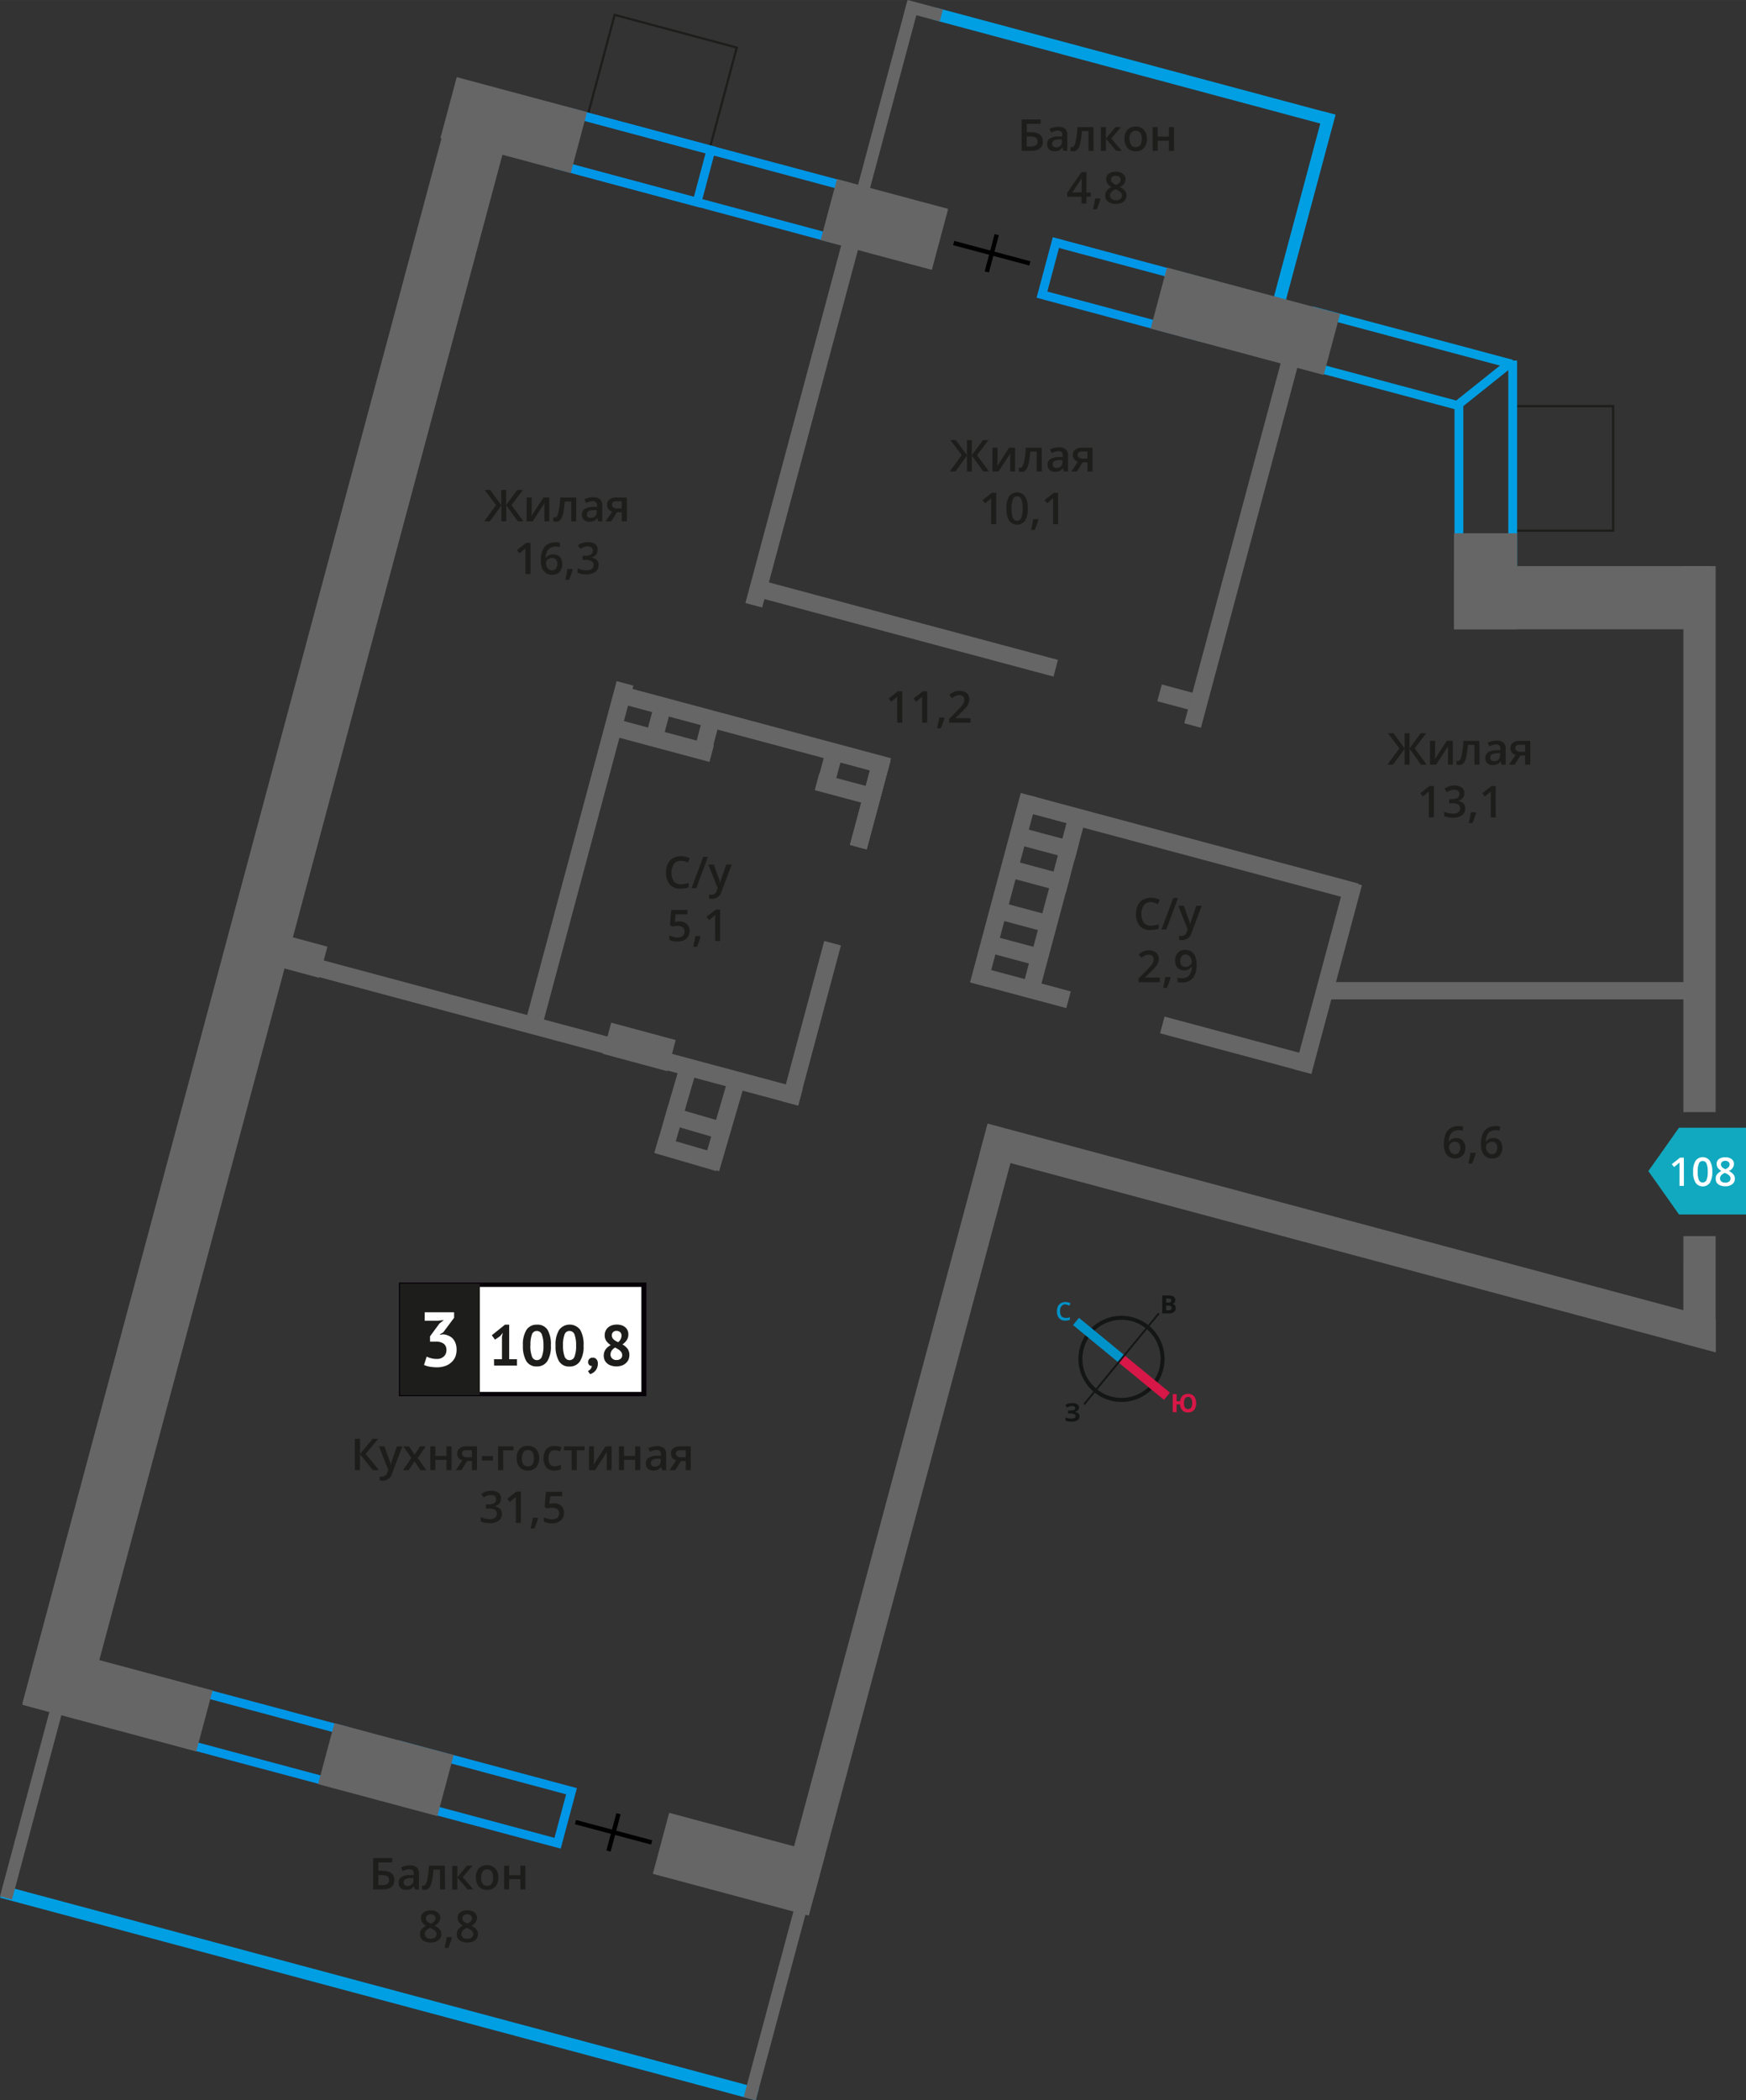<svg xmlns="http://www.w3.org/2000/svg" width="140.17mm" height="168.51mm" viewBox="0 0 397.33 477.66">
  <rect x="0" y="0" width="397.33" height="477.66" fill="#333333" stroke="none"/>
  <defs>
    <style>
      .cls-1, .cls-12, .cls-13, .cls-14, .cls-5, .cls-6 {
        fill: none;
        stroke-miterlimit: 10;
      }

      .cls-1, .cls-11 {
        stroke: #1d1d1b;
        stroke-width: 0.5px;
      }

      .cls-2 {
        fill: #0096e7;
      }

      .cls-3 {
        fill: #666;
      }

      .cls-4 {
        fill: #009fe3;
      }

      .cls-5 {
        stroke: #009fe3;
        stroke-width: 2px;
      }

      .cls-6 {
        stroke: #000;
      }

      .cls-7 {
        fill: #11a9bf;
        fill-rule: evenodd;
      }

      .cls-8 {
        fill: #fff;
      }

      .cls-11, .cls-9 {
        fill: #1d1d1b;
      }

      .cls-10 {
        fill: #050007;
      }

      .cls-11 {
        stroke-miterlimit: 22.93;
      }

      .cls-12 {
        stroke: #141515;
        stroke-width: 0.91px;
      }

      .cls-13 {
        stroke: #0093ca;
      }

      .cls-13, .cls-14 {
        stroke-width: 2.13px;
      }

      .cls-14 {
        stroke: #d61747;
      }

      .cls-15 {
        fill: #141515;
      }

      .cls-16 {
        fill: #0093ca;
      }

      .cls-17 {
        fill: #d61747;
      }
    </style>
  </defs>
  <g id="text">
    <g>
      <rect class="cls-1" x="341.55" y="95.14" width="28.32" height="22.77" transform="translate(249.19 462.23) rotate(-90)"/>
      <rect class="cls-1" x="138.78" y="4.23" width="23.83" height="28.77" transform="translate(93.7 159.35) rotate(-75)"/>
      <path class="cls-2" d="M47.22,386.27l29.84,8-2.66,9.89-29.83-8,2.65-9.89m-1.41-2.45-3.69,13.76,33.7,9,3.68-13.75-33.69-9Z"/>
      <path class="cls-2" d="M131.19,27l59.64,16-2.65,9.89-59.64-16L131.19,27m-1.41-2.45-3.69,13.75,63.5,17,3.69-13.76-63.5-17Z"/>
      <path class="cls-2" d="M91.89,398.17l36.94,9.9-2.65,9.9-36.94-9.9,2.65-9.9m-1.42-2.44-3.68,13.75,40.81,10.94,3.68-13.76L90.47,395.73Z"/>
      <rect class="cls-3" x="187.59" y="180.61" width="20.86" height="3.93" transform="translate(-29.58 326.6) rotate(-75)"/>
      <rect class="cls-3" x="187.59" y="180.61" width="20.86" height="3.93" transform="translate(-29.58 326.6) rotate(-75)"/>
      <path class="cls-2" d="M131.19,27l29.37,7.86-2.65,9.9-29.37-7.87L131.19,27m-1.41-2.45-3.69,13.75,33.23,8.91L163,33.43l-33.23-8.9Z"/>
      <path class="cls-2" d="M240.94,56.38l33.66,9L272,75.3l-33.66-9,2.65-9.9m-1.41-2.45-3.69,13.76,37.52,10.06L277.05,64,239.53,53.93Z"/>
      <rect class="cls-4" x="256.64" y="-31.81" width="2.83" height="94.15" transform="translate(176.51 260.58) rotate(-75)"/>
      <rect class="cls-4" x="294.99" y="24.92" width="2.83" height="47.53" transform="translate(22.7 -75.06) rotate(15)"/>
      <polygon class="cls-4" points="172.71 474.92 171.98 477.66 169.24 476.93 0.04 431.59 0.78 428.85 169.97 474.18 172.71 474.92"/>
      <path class="cls-4" d="M300.19,72.13l41.66,11.15-.2.76h1.59v43.74H333V91.52l-1.49-.4-34-9.1,2.65-9.89m-1.42-2.45-3.68,13.76L331,93.05v36.73h14.24V82h-1l.05-.17L298.77,69.68Z"/>
      <line class="cls-5" x1="331.39" y1="92.36" x2="342.71" y2="83.32"/>
      <g>
        <line class="cls-6" x1="130.96" y1="414.39" x2="148.29" y2="419.01"/>
        <line class="cls-6" x1="138.48" y1="420.96" x2="140.75" y2="412.48"/>
      </g>
      <g>
        <line class="cls-6" x1="217.03" y1="55.27" x2="234.36" y2="59.9"/>
        <line class="cls-6" x1="224.56" y1="61.84" x2="226.82" y2="53.36"/>
      </g>
      <polygon class="cls-3" points="390.42 299.94 390.42 307.53 383.08 305.57 222.86 262.61 224.75 255.53 383.08 297.97 390.42 299.94"/>
      <polygon class="cls-3" points="231.78 257.67 185.36 430.83 178.27 428.95 224.7 255.78 231.78 257.67"/>
      <rect class="cls-3" x="324.66" y="187.17" width="124.17" height="7.33" transform="translate(577.59 -195.91) rotate(90)"/>
      <polygon class="cls-3" points="390.42 281.12 390.42 307.53 383.08 305.57 383.08 297.97 383.09 281.12 390.42 281.12"/>
      <rect class="cls-3" x="330.88" y="121.28" width="14.36" height="21.83"/>
      <rect class="cls-3" x="330.88" y="128.75" width="58.1" height="14.36"/>
      <rect class="cls-3" x="301.18" y="223.35" width="82.53" height="3.93"/>
      <rect class="cls-3" x="139.81" y="164.15" width="63.54" height="3.93" transform="translate(294.31 370.98) rotate(-165)"/>
      <rect class="cls-3" x="139.02" y="166.39" width="23.34" height="3.93" transform="translate(252.67 369.98) rotate(-165)"/>
      <rect class="cls-3" x="170.85" y="140.86" width="70.6" height="3.93" transform="translate(368.31 334.15) rotate(-165)"/>
      <rect class="cls-3" x="231.65" y="189.91" width="13.63" height="3.93" transform="translate(419.15 438.94) rotate(-165)"/>
      <rect class="cls-3" x="229.65" y="197.39" width="13.63" height="3.93" transform="translate(413.27 453.13) rotate(-165)"/>
      <rect class="cls-3" x="226.52" y="206.75" width="13.63" height="3.93" transform="translate(404.69 470.71) rotate(-165)"/>
      <rect class="cls-3" x="223.88" y="214.2" width="13.63" height="3.93" transform="translate(397.58 484.67) rotate(-165)"/>
      <rect class="cls-3" x="263.91" y="235.73" width="35.59" height="3.93" transform="translate(492.28 540.21) rotate(-165)"/>
      <rect class="cls-3" x="89.71" y="193.46" width="81.87" height="3.93" transform="matrix(0.26, -0.97, 0.97, 0.26, -91.94, 271.04)"/>
      <rect class="cls-3" x="145.22" y="162.89" width="8.9" height="3.93" transform="translate(-48.31 266.75) rotate(-75)"/>
      <rect class="cls-3" x="157.55" y="164.08" width="7.37" height="3.93" transform="translate(-40.9 278.8) rotate(-75)"/>
      <rect class="cls-3" x="185.29" y="172.41" width="7.37" height="3.93" transform="translate(-28.38 311.77) rotate(-75)"/>
      <rect class="cls-3" x="187.59" y="180.61" width="20.86" height="3.93" transform="translate(-29.58 326.6) rotate(-75)"/>
      <rect class="cls-3" x="206.12" y="200.42" width="44.58" height="3.93" transform="translate(-26.19 370.63) rotate(-75)"/>
      <rect class="cls-3" x="219.27" y="203.15" width="41.33" height="3.93" transform="translate(-20.29 383.79) rotate(-75)"/>
      <rect class="cls-3" x="280.07" y="220.3" width="44.43" height="3.93" transform="translate(9.35 456.72) rotate(-75)"/>
      <rect class="cls-3" x="238.88" y="120.66" width="87.74" height="3.93" transform="translate(91.12 364) rotate(-75)"/>
      <rect class="cls-3" x="138.47" y="93.75" width="87.74" height="3.93" transform="matrix(0.26, -0.97, 0.97, 0.26, 42.69, 247.08)"/>
      <rect class="cls-3" x="142.71" y="249.82" width="22.58" height="3.94" transform="translate(-130.85 329.06) rotate(-73.73)"/>
      <rect class="cls-3" x="153.64" y="253.01" width="22.58" height="3.94" transform="translate(-126.05 341.85) rotate(-73.73)"/>
      <rect class="cls-3" x="149.16" y="260.43" width="14.65" height="3.93" transform="translate(79.8 -33.34) rotate(16.27)"/>
      <rect class="cls-3" x="151.19" y="253.5" width="14.65" height="3.93" transform="translate(77.94 -34.18) rotate(16.27)"/>
      <polygon class="cls-3" points="169.24 476.93 169.97 474.18 181.51 431.14 184.25 431.87 172.71 474.92 171.98 477.66 169.24 476.93"/>
      <rect class="cls-3" x="6.2" y="384.21" width="2.83" height="48.25" transform="translate(105.94 11.94) rotate(15)"/>
      <rect class="cls-3" x="200.55" y="-0.28" width="2.83" height="45.48" transform="translate(12.7 -51.51) rotate(15)"/>
      <rect class="cls-3" x="208.78" y="-1.71" width="2.83" height="8.3" transform="translate(266.97 -199.96) rotate(105)"/>
      <rect class="cls-3" x="149.8" y="416.8" width="36.75" height="14.36" transform="translate(220.88 877.03) rotate(-165)"/>
      <rect class="cls-3" x="73.76" y="395.26" width="28.09" height="14.36" transform="translate(68.47 813.9) rotate(-165)"/>
      <rect class="cls-3" x="6.26" y="378.9" width="40.96" height="14.36" transform="translate(-47.36 765.93) rotate(-165)"/>
      <rect class="cls-3" x="101.56" y="21.27" width="30.7" height="14.36" transform="translate(222.47 86.19) rotate(-165)"/>
      <rect class="cls-3" x="-129.72" y="197.31" width="382.5" height="14.36" transform="translate(-151.91 211) rotate(-75)"/>
      <rect class="cls-3" x="188.16" y="43.87" width="26.2" height="14.36" transform="translate(382.45 152.45) rotate(-165)"/>
      <rect class="cls-3" x="263" y="65.88" width="40.78" height="14.36" transform="translate(538.22 216.98) rotate(-165)"/>
      <polygon class="cls-3" points="64.28 212.53 74.51 215.29 72.61 222.38 62.38 219.61 64.28 212.53"/>
      <polygon class="cls-3" points="139.09 232.58 153.76 236.53 151.87 243.62 137.19 239.66 139.09 232.58"/>
      <rect class="cls-3" x="220.98" y="222.49" width="22.57" height="3.93" transform="translate(398.52 501.37) rotate(-165)"/>
      <rect class="cls-3" x="61.75" y="231.72" width="122.48" height="3.93" transform="translate(181.32 491.24) rotate(-165)"/>
      <rect class="cls-3" x="264.68" y="157.52" width="7.24" height="3.93" transform="matrix(-0.97, -0.26, 0.26, -0.97, 486.17, 382.97)"/>
      <rect class="cls-3" x="232.53" y="190.86" width="77.45" height="3.93" transform="translate(483.35 449.28) rotate(-165)"/>
      <rect class="cls-3" x="185.67" y="177.76" width="14.89" height="3.93" transform="translate(333.13 403.31) rotate(-165)"/>
      <rect class="cls-3" x="165.75" y="230.75" width="37.69" height="3.93" transform="translate(-87.97 350.78) rotate(-75)"/>
      <polygon class="cls-7" points="382.08 276.2 382.08 276.19 378.6 271.27 375.11 266.33 378.6 261.4 382.08 256.47 382.08 256.47 382.08 256.47 397.33 256.47 397.33 276.2 382.08 276.2 382.08 276.2"/>
      <g>
        <path class="cls-8" d="M383.2,269.7h-1v-4.15c0-.5,0-.89,0-1.18a2.71,2.71,0,0,1-.24.23l-1,.81-.52-.65,1.89-1.49h.86Z"/>
        <path class="cls-8" d="M389.66,266.48a4.56,4.56,0,0,1-.54,2.49,2,2,0,0,1-3.27,0,4.44,4.44,0,0,1-.55-2.46,4.55,4.55,0,0,1,.54-2.5,2,2,0,0,1,3.27,0A4.54,4.54,0,0,1,389.66,266.48Zm-3.32,0a4.68,4.68,0,0,0,.27,1.88.9.9,0,0,0,.87.56.92.92,0,0,0,.87-.57,4.69,4.69,0,0,0,.27-1.87,4.75,4.75,0,0,0-.27-1.87.92.92,0,0,0-.87-.57.91.91,0,0,0-.87.56A4.74,4.74,0,0,0,386.34,266.48Z"/>
        <path class="cls-8" d="M392.61,263.19a2.27,2.27,0,0,1,1.45.42,1.33,1.33,0,0,1,.53,1.12,1.76,1.76,0,0,1-1.18,1.57,3.13,3.13,0,0,1,1.07.8,1.52,1.52,0,0,1,.32.93,1.58,1.58,0,0,1-.59,1.28,2.46,2.46,0,0,1-1.58.47,2.64,2.64,0,0,1-1.62-.44,1.53,1.53,0,0,1-.57-1.27,1.59,1.59,0,0,1,.3-1,2.57,2.57,0,0,1,1-.76,2.61,2.61,0,0,1-.84-.74,1.67,1.67,0,0,1-.25-.88,1.35,1.35,0,0,1,.55-1.12A2.37,2.37,0,0,1,392.61,263.19ZM391.42,268a.86.86,0,0,0,.32.71,1.38,1.38,0,0,0,.87.25,1.33,1.33,0,0,0,.89-.26.89.89,0,0,0,.31-.71.92.92,0,0,0-.29-.65,2.72,2.72,0,0,0-.88-.54l-.13-.06a2.34,2.34,0,0,0-.83.56A1.06,1.06,0,0,0,391.42,268Zm1.19-4a1.11,1.11,0,0,0-.71.22.72.72,0,0,0-.27.59.8.8,0,0,0,.1.41,1.07,1.07,0,0,0,.28.33,3.37,3.37,0,0,0,.62.35,2.11,2.11,0,0,0,.75-.49.92.92,0,0,0,.22-.6.73.73,0,0,0-.28-.59A1.11,1.11,0,0,0,392.61,264Z"/>
      </g>
      <g>
        <path class="cls-9" d="M89.74,427.55c0,1.44-.92,2.15-2.75,2.15H84.91v-7.14h4.36v1H86.08v1.9h.85C88.8,425.47,89.74,426.16,89.74,427.55Zm-3.66,1.17h.84a2.2,2.2,0,0,0,1.23-.27,1,1,0,0,0,.39-.9,1,1,0,0,0-.39-.85,2.68,2.68,0,0,0-1.37-.26h-.7Z"/>
        <path class="cls-9" d="M94.42,429.7l-.23-.75h0a2.16,2.16,0,0,1-.79.67,2.44,2.44,0,0,1-1,.18,1.69,1.69,0,0,1-1.24-.43,1.6,1.6,0,0,1-.45-1.21,1.43,1.43,0,0,1,.62-1.26,3.53,3.53,0,0,1,1.89-.47l.93,0v-.29a1.09,1.09,0,0,0-.24-.77,1,1,0,0,0-.75-.26,2.4,2.4,0,0,0-.8.13,6.46,6.46,0,0,0-.73.28l-.37-.82a4,4,0,0,1,1-.35,5.08,5.08,0,0,1,1-.11,2.37,2.37,0,0,1,1.55.44,1.77,1.77,0,0,1,.53,1.42v3.63Zm-1.71-.78a1.37,1.37,0,0,0,1-.35,1.24,1.24,0,0,0,.38-1v-.46l-.69,0a2.26,2.26,0,0,0-1.18.28.81.81,0,0,0-.37.74.68.68,0,0,0,.22.55A.86.86,0,0,0,92.71,428.92Z"/>
        <path class="cls-9" d="M101.28,429.7h-1.16v-4.5H98.63a19.51,19.51,0,0,1-.36,2.72,3.58,3.58,0,0,1-.61,1.42,1.2,1.2,0,0,1-1,.45,1.48,1.48,0,0,1-.63-.11v-.89a1.13,1.13,0,0,0,.36.06c.33,0,.6-.37.78-1.12a20.08,20.08,0,0,0,.45-3.43h3.63Z"/>
        <path class="cls-9" d="M106.27,424.3h1.26l-2.23,2.61,2.42,2.79H106.4L104.07,427v2.74h-1.15v-5.4h1.15v2.62Z"/>
        <path class="cls-9" d="M113.4,427a3,3,0,0,1-.68,2.07,2.44,2.44,0,0,1-1.89.74,2.59,2.59,0,0,1-1.34-.34,2.35,2.35,0,0,1-.89-1,3.33,3.33,0,0,1-.31-1.49,2.93,2.93,0,0,1,.67-2.05,2.44,2.44,0,0,1,1.9-.73,2.37,2.37,0,0,1,1.85.75A2.89,2.89,0,0,1,113.4,427Zm-3.93,0c0,1.25.46,1.87,1.38,1.87s1.37-.62,1.37-1.87-.46-1.85-1.38-1.85a1.18,1.18,0,0,0-1,.48A2.5,2.5,0,0,0,109.47,427Z"/>
        <path class="cls-9" d="M115.86,424.3v2.17h2.55V424.3h1.15v5.4h-1.15v-2.33h-2.55v2.33h-1.14v-5.4Z"/>
        <path class="cls-9" d="M98,434.47a2.53,2.53,0,0,1,1.61.47,1.51,1.51,0,0,1,.59,1.25,2,2,0,0,1-1.32,1.74,3.31,3.31,0,0,1,1.19.89,1.64,1.64,0,0,1,.36,1,1.76,1.76,0,0,1-.65,1.42,2.72,2.72,0,0,1-1.76.53,2.9,2.9,0,0,1-1.8-.5,1.67,1.67,0,0,1-.64-1.41,1.83,1.83,0,0,1,.33-1.07A2.86,2.86,0,0,1,97,438a2.64,2.64,0,0,1-.93-.82,1.75,1.75,0,0,1-.28-1,1.47,1.47,0,0,1,.61-1.24A2.63,2.63,0,0,1,98,434.47Zm-1.32,5.38a1,1,0,0,0,.36.79,1.79,1.79,0,0,0,1.94,0,1,1,0,0,0,.35-.79,1,1,0,0,0-.32-.72,3.12,3.12,0,0,0-1-.61l-.14-.06a2.62,2.62,0,0,0-.93.62A1.19,1.19,0,0,0,96.66,439.85ZM98,435.36a1.19,1.19,0,0,0-.78.24.79.79,0,0,0-.3.65.9.9,0,0,0,.11.46,1.15,1.15,0,0,0,.31.36,4.39,4.39,0,0,0,.69.4,2.42,2.42,0,0,0,.83-.55,1,1,0,0,0,.24-.67.79.79,0,0,0-.3-.65A1.25,1.25,0,0,0,98,435.36Z"/>
        <path class="cls-9" d="M102.85,440.65A16.12,16.12,0,0,1,102,443h-.84a24.85,24.85,0,0,0,.5-2.45h1.13Z"/>
        <path class="cls-9" d="M106.36,434.47a2.55,2.55,0,0,1,1.61.47,1.51,1.51,0,0,1,.59,1.25,2,2,0,0,1-1.32,1.74,3.31,3.31,0,0,1,1.19.89,1.64,1.64,0,0,1,.36,1,1.76,1.76,0,0,1-.65,1.42,2.74,2.74,0,0,1-1.76.53,2.9,2.9,0,0,1-1.8-.5,1.67,1.67,0,0,1-.64-1.41,1.83,1.83,0,0,1,.33-1.07,2.86,2.86,0,0,1,1.1-.85,2.64,2.64,0,0,1-.93-.82,1.75,1.75,0,0,1-.28-1,1.47,1.47,0,0,1,.61-1.24A2.63,2.63,0,0,1,106.36,434.47ZM105,439.85a1,1,0,0,0,.35.79,1.51,1.51,0,0,0,1,.28,1.45,1.45,0,0,0,1-.29,1,1,0,0,0,.35-.79,1,1,0,0,0-.32-.72,3.12,3.12,0,0,0-1-.61l-.14-.06a2.62,2.62,0,0,0-.93.62A1.19,1.19,0,0,0,105,439.85Zm1.31-4.49a1.24,1.24,0,0,0-.79.24.81.81,0,0,0-.29.65,1,1,0,0,0,.1.46,1.34,1.34,0,0,0,.32.36,3.6,3.6,0,0,0,.69.4,2.42,2.42,0,0,0,.83-.55,1,1,0,0,0,.24-.67.79.79,0,0,0-.3-.65A1.25,1.25,0,0,0,106.35,435.36Z"/>
      </g>
      <g>
        <path class="cls-9" d="M318.46,170.2l-2.6-3.44h1.25l2.54,3.45v-3.45h1.11v3.45l2.53-3.45h1.25l-2.6,3.44,2.72,3.7h-1.29l-2.61-3.62v3.62h-1.11v-3.62L317,173.9h-1.29Z"/>
        <path class="cls-9" d="M326.59,168.49v2.77c0,.33,0,.8-.08,1.42l2.71-4.19h1.4v5.41h-1.1v-2.72c0-.15,0-.4,0-.73s0-.58,0-.73l-2.7,4.18h-1.4v-5.41Z"/>
        <path class="cls-9" d="M336.69,173.9h-1.16v-4.51h-1.48a20.86,20.86,0,0,1-.37,2.72,3.58,3.58,0,0,1-.61,1.42,1.2,1.2,0,0,1-1,.45,1.67,1.67,0,0,1-.63-.1V173a1.15,1.15,0,0,0,.36.07c.34,0,.6-.38.79-1.13a20.3,20.3,0,0,0,.44-3.43h3.63Z"/>
        <path class="cls-9" d="M341.71,173.9l-.23-.76h0a2.12,2.12,0,0,1-.78.67,2.52,2.52,0,0,1-1,.18,1.7,1.7,0,0,1-1.24-.43,1.58,1.58,0,0,1-.45-1.21,1.43,1.43,0,0,1,.62-1.26,3.55,3.55,0,0,1,1.89-.47l.93,0v-.28a1.1,1.1,0,0,0-.24-.78,1,1,0,0,0-.75-.25,2.61,2.61,0,0,0-.79.12,6,6,0,0,0-.74.29l-.37-.82a3.86,3.86,0,0,1,1-.35,4.3,4.3,0,0,1,1-.12,2.34,2.34,0,0,1,1.56.45,1.76,1.76,0,0,1,.52,1.41v3.64Zm-1.71-.79a1.41,1.41,0,0,0,1-.35,1.24,1.24,0,0,0,.37-1v-.47l-.69,0a2.41,2.41,0,0,0-1.18.27.84.84,0,0,0-.37.74.72.72,0,0,0,.22.56A.92.92,0,0,0,340,173.11Z"/>
        <path class="cls-9" d="M344.69,173.9H343.4l1.51-2.22a1.55,1.55,0,0,1-1.18-1.55,1.45,1.45,0,0,1,.55-1.2,2.33,2.33,0,0,1,1.5-.44h2.46v5.41h-1.16v-2.08H346Zm.16-3.76a.7.7,0,0,0,.32.62,1.49,1.49,0,0,0,.84.21h1.07v-1.61h-1.25a1.16,1.16,0,0,0-.72.2A.71.71,0,0,0,344.85,170.14Z"/>
        <path class="cls-9" d="M326.31,185.9h-1.15v-4.61c0-.55,0-1,0-1.31l-.28.26-1.09.89-.58-.72,2.1-1.65h1Z"/>
        <path class="cls-9" d="M333.22,180.4a1.68,1.68,0,0,1-.4,1.13,2,2,0,0,1-1.11.61v0a2.2,2.2,0,0,1,1.29.54,1.54,1.54,0,0,1,.43,1.13,1.9,1.9,0,0,1-.73,1.59,3.31,3.31,0,0,1-2.07.56,4.76,4.76,0,0,1-2-.38v-1a4.37,4.37,0,0,0,1,.34,4.25,4.25,0,0,0,1,.13,2.07,2.07,0,0,0,1.24-.31,1.1,1.1,0,0,0,.41-.95.89.89,0,0,0-.45-.84,2.87,2.87,0,0,0-1.42-.27h-.63v-.94h.64c1.13,0,1.7-.39,1.7-1.18a.91.91,0,0,0-.29-.71,1.38,1.38,0,0,0-.88-.24,2.54,2.54,0,0,0-.78.11,3.9,3.9,0,0,0-.89.45l-.56-.8a3.68,3.68,0,0,1,2.28-.73,2.69,2.69,0,0,1,1.68.47A1.53,1.53,0,0,1,333.22,180.4Z"/>
        <path class="cls-9" d="M335.93,184.85a17.88,17.88,0,0,1-.86,2.33h-.85a21.79,21.79,0,0,0,.5-2.45h1.13Z"/>
        <path class="cls-9" d="M340.39,185.9h-1.14v-4.61c0-.55,0-1,0-1.31a3.49,3.49,0,0,1-.27.26l-1.1.89-.57-.72,2.1-1.65h.95Z"/>
      </g>
      <g>
        <path class="cls-9" d="M218.86,103.52l-2.6-3.44h1.25l2.54,3.45v-3.45h1.1v3.45l2.54-3.45h1.25l-2.6,3.44,2.72,3.7h-1.29l-2.62-3.62v3.62h-1.1V103.6l-2.62,3.62h-1.3Z"/>
        <path class="cls-9" d="M227,101.82v2.76c0,.33,0,.8-.07,1.43l2.71-4.19H231v5.4h-1.11V104.5c0-.15,0-.4,0-.73s0-.58.05-.73l-2.7,4.18h-1.4v-5.4Z"/>
        <path class="cls-9" d="M237.09,107.22h-1.16v-4.51h-1.48a20.86,20.86,0,0,1-.37,2.72,3.58,3.58,0,0,1-.61,1.42,1.2,1.2,0,0,1-1,.45,1.67,1.67,0,0,1-.63-.1v-.9a1.15,1.15,0,0,0,.36.07c.34,0,.6-.38.79-1.12a20.6,20.6,0,0,0,.44-3.43h3.63Z"/>
        <path class="cls-9" d="M242.11,107.22l-.23-.76h0a2.12,2.12,0,0,1-.78.67,2.52,2.52,0,0,1-1,.18,1.7,1.7,0,0,1-1.24-.43,1.58,1.58,0,0,1-.45-1.21,1.43,1.43,0,0,1,.62-1.26,3.62,3.62,0,0,1,1.89-.47l.93,0v-.29a1.1,1.1,0,0,0-.24-.78,1,1,0,0,0-.75-.25,2.61,2.61,0,0,0-.79.12,6,6,0,0,0-.74.29l-.37-.82a3.93,3.93,0,0,1,1-.35,4.45,4.45,0,0,1,1-.12,2.34,2.34,0,0,1,1.56.45,1.76,1.76,0,0,1,.52,1.41v3.64Zm-1.71-.79a1.45,1.45,0,0,0,1-.34,1.28,1.28,0,0,0,.37-1v-.47l-.69,0a2.41,2.41,0,0,0-1.18.27.84.84,0,0,0-.37.74.72.72,0,0,0,.22.56A.92.92,0,0,0,240.4,106.43Z"/>
        <path class="cls-9" d="M245.08,107.22H243.8l1.5-2.22a1.55,1.55,0,0,1-1.17-1.55,1.45,1.45,0,0,1,.55-1.2,2.32,2.32,0,0,1,1.49-.43h2.46v5.4h-1.15v-2.08h-1.09Zm.17-3.76a.7.7,0,0,0,.32.62,1.49,1.49,0,0,0,.84.21h1.07v-1.61h-1.25a1.16,1.16,0,0,0-.72.2A.71.71,0,0,0,245.25,103.46Z"/>
        <path class="cls-9" d="M226.71,119.22h-1.15v-4.61c0-.55,0-1,0-1.31l-.28.26-1.09.9-.58-.73,2.1-1.65h1Z"/>
        <path class="cls-9" d="M233.88,115.65a5,5,0,0,1-.6,2.76,2.26,2.26,0,0,1-3.63,0,5,5,0,0,1-.62-2.73,5.12,5.12,0,0,1,.6-2.79,2.28,2.28,0,0,1,3.64,0A5,5,0,0,1,233.88,115.65Zm-3.68,0a5.2,5.2,0,0,0,.3,2.08,1,1,0,0,0,1.92,0,5.14,5.14,0,0,0,.31-2.07,5.23,5.23,0,0,0-.31-2.08,1,1,0,0,0-1.92,0A5.22,5.22,0,0,0,230.2,115.65Z"/>
        <path class="cls-9" d="M236.32,118.17a16.75,16.75,0,0,1-.85,2.34h-.85a22.4,22.4,0,0,0,.5-2.46h1.13Z"/>
        <path class="cls-9" d="M240.79,119.22h-1.14v-4.61c0-.55,0-1,0-1.31a3.49,3.49,0,0,1-.27.26l-1.1.9-.57-.73,2.1-1.65h.95Z"/>
      </g>
      <g>
        <path class="cls-9" d="M237.31,32.15c0,1.44-.91,2.15-2.75,2.15h-2.08V27.16h4.36v1h-3.19v1.9h.85C236.38,30.06,237.31,30.76,237.31,32.15Zm-3.66,1.17h.84a2.2,2.2,0,0,0,1.23-.27,1,1,0,0,0,.39-.9,1,1,0,0,0-.39-.85,2.66,2.66,0,0,0-1.37-.26h-.7Z"/>
        <path class="cls-9" d="M242,34.3l-.23-.75h0a2.22,2.22,0,0,1-.78.67,2.52,2.52,0,0,1-1,.18,1.7,1.7,0,0,1-1.24-.43,1.61,1.61,0,0,1-.45-1.22,1.45,1.45,0,0,1,.62-1.26,3.66,3.66,0,0,1,1.89-.46l.93,0v-.29a1.09,1.09,0,0,0-.24-.77,1,1,0,0,0-.75-.26,2.34,2.34,0,0,0-.79.13,5.94,5.94,0,0,0-.74.28l-.37-.82a4.51,4.51,0,0,1,1.95-.47,2.34,2.34,0,0,1,1.56.45,1.76,1.76,0,0,1,.52,1.41V34.3Zm-1.71-.78a1.46,1.46,0,0,0,1-.35,1.27,1.27,0,0,0,.37-1v-.47l-.69,0a2.41,2.41,0,0,0-1.18.27.85.85,0,0,0-.37.74.69.69,0,0,0,.22.56A.88.88,0,0,0,240.28,33.52Z"/>
        <path class="cls-9" d="M248.85,34.3H247.7V29.8h-1.5a19.73,19.73,0,0,1-.36,2.72,3.58,3.58,0,0,1-.61,1.42,1.2,1.2,0,0,1-1,.45,1.65,1.65,0,0,1-.63-.11v-.9a.92.92,0,0,0,.36.07c.34,0,.6-.37.79-1.12a20.3,20.3,0,0,0,.44-3.43h3.63Z"/>
        <path class="cls-9" d="M253.84,28.9h1.26l-2.23,2.6,2.42,2.8H254l-2.33-2.74V34.3h-1.15V28.9h1.15v2.62Z"/>
        <path class="cls-9" d="M261,31.59a3,3,0,0,1-.68,2.07,2.44,2.44,0,0,1-1.89.74,2.59,2.59,0,0,1-1.34-.34,2.35,2.35,0,0,1-.89-1,3.33,3.33,0,0,1-.31-1.49,2.93,2.93,0,0,1,.67-2.05,2.45,2.45,0,0,1,1.9-.74,2.41,2.41,0,0,1,1.86.76A2.93,2.93,0,0,1,261,31.59Zm-3.93,0c0,1.25.46,1.87,1.38,1.87s1.37-.62,1.37-1.87-.46-1.85-1.38-1.85a1.18,1.18,0,0,0-1.05.48A2.5,2.5,0,0,0,257,31.59Z"/>
        <path class="cls-9" d="M263.44,28.9v2.17H266V28.9h1.15v5.4H266V32h-2.54V34.3h-1.15V28.9Z"/>
        <path class="cls-9" d="M248.23,44.74h-1V46.3h-1.12V44.74h-3.26v-.88l3.26-4.72h1.12v4.65h1Zm-2.08-1V42c0-.64,0-1.16,0-1.57h0a4.54,4.54,0,0,1-.43.78L244,43.79Z"/>
        <path class="cls-9" d="M250.42,45.25a15,15,0,0,1-.86,2.34h-.84a24.85,24.85,0,0,0,.5-2.45h1.13Z"/>
        <path class="cls-9" d="M253.93,39.07a2.53,2.53,0,0,1,1.61.47,1.5,1.5,0,0,1,.59,1.24,2,2,0,0,1-1.32,1.75,3.46,3.46,0,0,1,1.2.89,1.69,1.69,0,0,1,.35,1,1.76,1.76,0,0,1-.65,1.42,2.72,2.72,0,0,1-1.76.53,2.9,2.9,0,0,1-1.8-.5,1.67,1.67,0,0,1-.64-1.41,1.77,1.77,0,0,1,.34-1.07,2.74,2.74,0,0,1,1.09-.85,2.84,2.84,0,0,1-.93-.82,1.75,1.75,0,0,1-.28-1,1.47,1.47,0,0,1,.61-1.24A2.56,2.56,0,0,1,253.93,39.07Zm-1.32,5.38a1,1,0,0,0,.36.79,1.48,1.48,0,0,0,1,.28,1.51,1.51,0,0,0,1-.29,1,1,0,0,0,.35-.79,1,1,0,0,0-.32-.72,3.12,3.12,0,0,0-1-.61l-.14-.06a2.62,2.62,0,0,0-.93.62A1.19,1.19,0,0,0,252.61,44.45Zm1.31-4.5a1.21,1.21,0,0,0-.78.25.79.79,0,0,0-.3.65.9.9,0,0,0,.11.46,1.15,1.15,0,0,0,.31.36,3.8,3.8,0,0,0,.69.39,2.28,2.28,0,0,0,.83-.54,1,1,0,0,0,.24-.67.79.79,0,0,0-.3-.65A1.23,1.23,0,0,0,253.92,40Z"/>
      </g>
      <g>
        <path class="cls-9" d="M112.88,114.87l-2.6-3.45h1.25l2.54,3.46v-3.46h1.1v3.46l2.54-3.46H119l-2.6,3.45,2.72,3.69h-1.29l-2.62-3.62v3.62h-1.1v-3.62l-2.62,3.62h-1.29Z"/>
        <path class="cls-9" d="M121,113.16v2.77c0,.32,0,.79-.07,1.42l2.71-4.19H125v5.4h-1.11v-2.72c0-.15,0-.39,0-.73s0-.58.05-.73l-2.7,4.18h-1.4v-5.4Z"/>
        <path class="cls-9" d="M131.11,118.56H130v-4.5h-1.48a20.92,20.92,0,0,1-.37,2.71,3.63,3.63,0,0,1-.61,1.43,1.2,1.2,0,0,1-1,.45,1.65,1.65,0,0,1-.63-.11v-.9a1.15,1.15,0,0,0,.36.07c.34,0,.6-.38.79-1.12a20.45,20.45,0,0,0,.44-3.43h3.63Z"/>
        <path class="cls-9" d="M136.13,118.56l-.23-.75h0a2.33,2.33,0,0,1-.78.67,2.52,2.52,0,0,1-1,.18,1.74,1.74,0,0,1-1.24-.43,1.62,1.62,0,0,1-.45-1.22,1.43,1.43,0,0,1,.62-1.26,3.56,3.56,0,0,1,1.89-.46l.93,0V115a1.12,1.12,0,0,0-.24-.78,1,1,0,0,0-.75-.25,2.61,2.61,0,0,0-.79.12,6,6,0,0,0-.74.29l-.37-.82a4.51,4.51,0,0,1,2-.47,2.34,2.34,0,0,1,1.56.45,1.76,1.76,0,0,1,.52,1.41v3.64Zm-1.71-.78a1.46,1.46,0,0,0,1-.35,1.28,1.28,0,0,0,.37-1V116l-.69,0a2.41,2.41,0,0,0-1.18.27.84.84,0,0,0-.37.74.7.7,0,0,0,.22.56A.93.93,0,0,0,134.42,117.78Z"/>
        <path class="cls-9" d="M139.11,118.56h-1.29l1.5-2.21a1.66,1.66,0,0,1-.85-.56,1.6,1.6,0,0,1-.32-1,1.46,1.46,0,0,1,.55-1.2,2.32,2.32,0,0,1,1.49-.43h2.47v5.4H141.5v-2.08h-1.09Zm.16-3.76a.7.7,0,0,0,.32.62,1.49,1.49,0,0,0,.84.21h1.07V114h-1.25a1.1,1.1,0,0,0-.72.2A.68.68,0,0,0,139.27,114.8Z"/>
        <path class="cls-9" d="M120.73,130.56h-1.15V126c0-.55,0-1,0-1.31l-.28.26-1.09.9-.58-.73,2.1-1.65h1Z"/>
        <path class="cls-9" d="M123.08,127.52c0-2.8,1.14-4.19,3.42-4.19a4,4,0,0,1,.91.08v1a2.85,2.85,0,0,0-.86-.11,2.27,2.27,0,0,0-1.73.61,3,3,0,0,0-.62,2h.06a1.53,1.53,0,0,1,.64-.62,2.15,2.15,0,0,1,1-.21,2,2,0,0,1,1.51.59,2.33,2.33,0,0,1,.54,1.62,2.46,2.46,0,0,1-.62,1.77,2.26,2.26,0,0,1-1.72.66,2.44,2.44,0,0,1-1.33-.37,2.35,2.35,0,0,1-.87-1.08A4.29,4.29,0,0,1,123.08,127.52Zm2.49,2.19a1.16,1.16,0,0,0,.92-.38,1.69,1.69,0,0,0,.32-1.09,1.41,1.41,0,0,0-.31-1,1.12,1.12,0,0,0-.9-.35,1.45,1.45,0,0,0-.68.16,1.21,1.21,0,0,0-.49.43,1,1,0,0,0-.18.57,1.81,1.81,0,0,0,.37,1.16A1.18,1.18,0,0,0,125.57,129.71Z"/>
        <path class="cls-9" d="M130.35,129.51a18.47,18.47,0,0,1-.86,2.34h-.85a22.73,22.73,0,0,0,.5-2.45h1.13Z"/>
        <path class="cls-9" d="M136,125.06a1.67,1.67,0,0,1-.39,1.13,2,2,0,0,1-1.11.61v0a2.13,2.13,0,0,1,1.28.53,1.52,1.52,0,0,1,.43,1.14,1.91,1.91,0,0,1-.72,1.59,3.37,3.37,0,0,1-2.07.56,4.68,4.68,0,0,1-2-.39v-1a5.33,5.33,0,0,0,1,.35,4.22,4.22,0,0,0,1,.12,2,2,0,0,0,1.24-.31,1.09,1.09,0,0,0,.41-.95.91.91,0,0,0-.45-.84,2.89,2.89,0,0,0-1.43-.27h-.62v-.93h.63c1.14,0,1.71-.4,1.71-1.18a.86.86,0,0,0-.3-.71,1.29,1.29,0,0,0-.87-.25,3,3,0,0,0-.79.11,3.86,3.86,0,0,0-.88.45l-.57-.8a3.78,3.78,0,0,1,2.28-.72,2.72,2.72,0,0,1,1.69.46A1.53,1.53,0,0,1,136,125.06Z"/>
      </g>
      <g>
        <path class="cls-9" d="M261.89,205.13a1.94,1.94,0,0,0-1.59.72,3.76,3.76,0,0,0,0,4,2,2,0,0,0,1.61.68,4.31,4.31,0,0,0,.88-.09,9,9,0,0,0,.88-.24v1a5.43,5.43,0,0,1-1.91.31,3,3,0,0,1-2.4-.95,4,4,0,0,1-.84-2.71,4.25,4.25,0,0,1,.41-1.95,2.86,2.86,0,0,1,1.17-1.28,3.56,3.56,0,0,1,1.82-.45,4.57,4.57,0,0,1,2,.46l-.42,1a7.71,7.71,0,0,0-.77-.3A2.89,2.89,0,0,0,261.89,205.13Z"/>
        <path class="cls-9" d="M268.06,204.24l-2.65,7.14h-1.09l2.66-7.14Z"/>
        <path class="cls-9" d="M268.15,206h1.25l1.09,3.07a5.7,5.7,0,0,1,.34,1.23h0a5.12,5.12,0,0,1,.16-.66c.08-.25.49-1.46,1.24-3.64h1.24l-2.31,6.12a2.19,2.19,0,0,1-2.1,1.69,3,3,0,0,1-.74-.09v-.9a2.65,2.65,0,0,0,.59.05,1.2,1.2,0,0,0,1.16-1l.2-.5Z"/>
        <path class="cls-9" d="M263.94,223.38H259.1v-.87l1.85-1.85c.54-.56.9-1,1.08-1.19a2.84,2.84,0,0,0,.38-.66,1.57,1.57,0,0,0,.13-.65,1,1,0,0,0-.29-.77,1.17,1.17,0,0,0-.81-.27,2.17,2.17,0,0,0-.79.15,3.76,3.76,0,0,0-.89.54l-.62-.75a4,4,0,0,1,1.16-.72,3.36,3.36,0,0,1,1.2-.21,2.38,2.38,0,0,1,1.59.52,1.77,1.77,0,0,1,.6,1.4,2.35,2.35,0,0,1-.17.92,3.58,3.58,0,0,1-.53.9,12.56,12.56,0,0,1-1.2,1.24l-1.24,1.21v0h3.39Z"/>
        <path class="cls-9" d="M266.38,222.33a16.26,16.26,0,0,1-.85,2.33h-.85a21.79,21.79,0,0,0,.5-2.45h1.13Z"/>
        <path class="cls-9" d="M272.31,219.28a4.88,4.88,0,0,1-.85,3.15,3.08,3.08,0,0,1-2.56,1,3.5,3.5,0,0,1-.93-.08v-1a3.28,3.28,0,0,0,.88.12,2.22,2.22,0,0,0,1.73-.62,3,3,0,0,0,.62-2h-.05a1.81,1.81,0,0,1-.7.63,2.19,2.19,0,0,1-1,.2,1.91,1.91,0,0,1-1.48-.59,2.29,2.29,0,0,1-.55-1.62,2.47,2.47,0,0,1,.63-1.78,2.22,2.22,0,0,1,1.71-.67,2.44,2.44,0,0,1,1.33.37,2.35,2.35,0,0,1,.87,1.08A4.15,4.15,0,0,1,272.31,219.28Zm-2.49-2.18a1.12,1.12,0,0,0-.91.38,1.72,1.72,0,0,0-.32,1.1,1.41,1.41,0,0,0,.3.95,1.07,1.07,0,0,0,.89.35,1.43,1.43,0,0,0,1-.34,1.06,1.06,0,0,0,.4-.81,2.08,2.08,0,0,0-.17-.82,1.47,1.47,0,0,0-.47-.59A1.16,1.16,0,0,0,269.82,217.1Z"/>
      </g>
      <g>
        <path class="cls-9" d="M154.93,195.78a1.91,1.91,0,0,0-1.58.71,3.76,3.76,0,0,0,0,3.95,2,2,0,0,0,1.6.68,4.17,4.17,0,0,0,.88-.09c.29-.06.58-.14.89-.23v1a5.43,5.43,0,0,1-1.91.31,3,3,0,0,1-2.41-1,4,4,0,0,1-.84-2.71,4.38,4.38,0,0,1,.41-1.95,2.93,2.93,0,0,1,1.18-1.28,3.55,3.55,0,0,1,1.81-.45,4.54,4.54,0,0,1,2,.46l-.42,1a5.75,5.75,0,0,0-.76-.31A3,3,0,0,0,154.93,195.78Z"/>
        <path class="cls-9" d="M161.11,194.88,158.45,202h-1.08l2.66-7.14Z"/>
        <path class="cls-9" d="M161.19,196.62h1.25l1.1,3.06a5.13,5.13,0,0,1,.33,1.23h0c0-.18.09-.4.16-.65s.5-1.47,1.24-3.64h1.24l-2.31,6.11a2.19,2.19,0,0,1-2.09,1.69,3.67,3.67,0,0,1-.75-.08v-.91a2.68,2.68,0,0,0,.59.06,1.21,1.21,0,0,0,1.17-1l.2-.5Z"/>
        <path class="cls-9" d="M154.57,209.56a2.45,2.45,0,0,1,1.71.57,2,2,0,0,1,.63,1.56,2.29,2.29,0,0,1-.71,1.78,3,3,0,0,1-2,.64,3.82,3.82,0,0,1-1.88-.38v-1a3.51,3.51,0,0,0,.91.34,3.73,3.73,0,0,0,.95.13,1.77,1.77,0,0,0,1.18-.35,1.24,1.24,0,0,0,.41-1c0-.85-.54-1.28-1.63-1.28a4.72,4.72,0,0,0-.57.05c-.22,0-.42.07-.59.11l-.51-.31.27-3.48h3.71v1h-2.7l-.16,1.77.42-.07A3.47,3.47,0,0,1,154.57,209.56Z"/>
        <path class="cls-9" d="M159.43,213a15.34,15.34,0,0,1-.86,2.33h-.84a24.28,24.28,0,0,0,.5-2.45h1.13Z"/>
        <path class="cls-9" d="M163.9,214h-1.15v-4.61c0-.55,0-1,0-1.31-.07.08-.17.16-.28.26l-1.09.9-.58-.73,2.1-1.65h1Z"/>
      </g>
      <g>
        <path class="cls-9" d="M328.57,260.29q0-4.19,3.41-4.19a3.88,3.88,0,0,1,.91.09v.95a3.13,3.13,0,0,0-.86-.1,2.24,2.24,0,0,0-1.72.61,3.05,3.05,0,0,0-.63,2h.06a1.66,1.66,0,0,1,.65-.61,2.1,2.1,0,0,1,1-.22,1.94,1.94,0,0,1,1.52.6,2.33,2.33,0,0,1,.54,1.62,2.44,2.44,0,0,1-.63,1.77,2.25,2.25,0,0,1-1.71.65,2.35,2.35,0,0,1-1.33-.37,2.28,2.28,0,0,1-.87-1.07A4.16,4.16,0,0,1,328.57,260.29Zm2.49,2.2a1.11,1.11,0,0,0,.91-.39,1.58,1.58,0,0,0,.32-1.08,1.44,1.44,0,0,0-.3-1,1.1,1.1,0,0,0-.9-.35,1.39,1.39,0,0,0-.68.16,1.24,1.24,0,0,0-.5.43,1,1,0,0,0-.18.56,1.8,1.8,0,0,0,.38,1.16A1.15,1.15,0,0,0,331.06,262.49Z"/>
        <path class="cls-9" d="M335.83,262.29a15.34,15.34,0,0,1-.86,2.33h-.84a24.28,24.28,0,0,0,.5-2.45h1.13Z"/>
        <path class="cls-9" d="M337,260.29q0-4.19,3.41-4.19a3.94,3.94,0,0,1,.91.09v.95a3.17,3.17,0,0,0-.86-.1,2.24,2.24,0,0,0-1.72.61,3,3,0,0,0-.63,2h.06a1.66,1.66,0,0,1,.65-.61,2.1,2.1,0,0,1,1-.22,1.94,1.94,0,0,1,1.52.6,2.33,2.33,0,0,1,.54,1.62,2.44,2.44,0,0,1-.63,1.77,2.25,2.25,0,0,1-1.71.65,2.33,2.33,0,0,1-1.33-.37,2.36,2.36,0,0,1-.88-1.07A4.34,4.34,0,0,1,337,260.29Zm2.49,2.2a1.11,1.11,0,0,0,.91-.39,1.64,1.64,0,0,0,.32-1.08,1.44,1.44,0,0,0-.3-1,1.1,1.1,0,0,0-.9-.35,1.39,1.39,0,0,0-.68.16,1.24,1.24,0,0,0-.5.43,1,1,0,0,0-.18.56,1.8,1.8,0,0,0,.38,1.16A1.15,1.15,0,0,0,339.44,262.49Z"/>
      </g>
      <g>
        <path class="cls-9" d="M205.32,164.35h-1.15v-4.61c0-.55,0-1,0-1.31-.07.08-.17.16-.27.26l-1.1.9-.58-.73,2.1-1.65h1Z"/>
        <path class="cls-9" d="M211,164.35h-1.15v-4.61c0-.55,0-1,0-1.31l-.28.26-1.09.9-.58-.73,2.1-1.65h1Z"/>
        <path class="cls-9" d="M214.94,163.3a17,17,0,0,1-.86,2.34h-.84c.22-.88.39-1.7.5-2.45h1.13Z"/>
        <path class="cls-9" d="M220.88,164.35H216v-.87l1.84-1.85a15.88,15.88,0,0,0,1.08-1.19,2.72,2.72,0,0,0,.39-.65,1.84,1.84,0,0,0,.12-.66,1,1,0,0,0-.29-.76,1.08,1.08,0,0,0-.8-.28,2.18,2.18,0,0,0-.8.15,3.5,3.5,0,0,0-.88.55l-.62-.76a3.83,3.83,0,0,1,1.15-.71,3.44,3.44,0,0,1,1.2-.21,2.35,2.35,0,0,1,1.6.52,1.74,1.74,0,0,1,.6,1.4,2.34,2.34,0,0,1-.18.91,3.58,3.58,0,0,1-.53.9,13.29,13.29,0,0,1-1.19,1.25l-1.24,1.2v.05h3.39Z"/>
      </g>
      <g>
        <path class="cls-9" d="M86.23,334.34H84.86l-2.94-3.61v3.61H80.75v-7.13h1.17v3.45l2.89-3.45h1.28l-2.88,3.44Z"/>
        <path class="cls-9" d="M86.23,328.94h1.25l1.1,3.07a5.13,5.13,0,0,1,.33,1.23h0a5.12,5.12,0,0,1,.16-.66c.08-.25.49-1.46,1.24-3.64h1.24l-2.31,6.12a2.2,2.2,0,0,1-2.1,1.69,3.06,3.06,0,0,1-.74-.09v-.9a3.42,3.42,0,0,0,.59.05,1.21,1.21,0,0,0,1.17-1l.2-.51Z"/>
        <path class="cls-9" d="M93.61,331.59l-1.81-2.65h1.31l1.23,1.89,1.24-1.89h1.3l-1.82,2.65L97,334.34H95.68l-1.34-2-1.33,2h-1.3Z"/>
        <path class="cls-9" d="M99.07,328.94v2.17h2.54v-2.17h1.15v5.4h-1.15V332H99.07v2.33H97.92v-5.4Z"/>
        <path class="cls-9" d="M105,334.34h-1.28l1.5-2.21a1.61,1.61,0,0,1-.86-.56,1.63,1.63,0,0,1-.31-1,1.4,1.4,0,0,1,.55-1.19,2.32,2.32,0,0,1,1.49-.44h2.46v5.4h-1.15v-2.08h-1.09Zm.17-3.76a.7.7,0,0,0,.31.63,1.62,1.62,0,0,0,.85.2h1.07v-1.6H106.1a1.2,1.2,0,0,0-.73.2A.7.7,0,0,0,105.12,330.58Z"/>
        <path class="cls-9" d="M109.67,332.15v-1h2.51v1Z"/>
        <path class="cls-9" d="M116.85,328.94v.9h-2.34v4.5h-1.15v-5.4Z"/>
        <path class="cls-9" d="M122.68,331.63a3,3,0,0,1-.68,2.07,2.44,2.44,0,0,1-1.89.74,2.53,2.53,0,0,1-1.33-.34,2.25,2.25,0,0,1-.9-1,3.33,3.33,0,0,1-.31-1.49,2.94,2.94,0,0,1,.67-2.05,2.46,2.46,0,0,1,1.9-.73,2.4,2.4,0,0,1,1.86.75A2.93,2.93,0,0,1,122.68,331.63Zm-3.93,0c0,1.25.46,1.87,1.38,1.87s1.37-.62,1.37-1.87-.46-1.85-1.38-1.85a1.15,1.15,0,0,0-1,.48A2.41,2.41,0,0,0,118.75,331.63Z"/>
        <path class="cls-9" d="M126.18,334.44a2.4,2.4,0,0,1-1.87-.71,3.66,3.66,0,0,1,0-4.15,2.48,2.48,0,0,1,1.93-.73,3.65,3.65,0,0,1,1.54.31l-.35.93a3.43,3.43,0,0,0-1.2-.29c-.93,0-1.4.62-1.4,1.86a2.27,2.27,0,0,0,.35,1.37,1.21,1.21,0,0,0,1,.45,2.86,2.86,0,0,0,1.45-.38v1a1.93,1.93,0,0,1-.65.26A3.56,3.56,0,0,1,126.18,334.44Z"/>
        <path class="cls-9" d="M133,328.94v.9h-1.76v4.5H130.1v-4.5h-1.76v-.9Z"/>
        <path class="cls-9" d="M135.15,328.94v2.77c0,.32,0,.8-.08,1.42l2.71-4.19h1.4v5.4h-1.1v-2.72c0-.15,0-.39,0-.72s0-.58.05-.74l-2.7,4.18h-1.4v-5.4Z"/>
        <path class="cls-9" d="M142,328.94v2.17h2.55v-2.17h1.15v5.4h-1.15V332H142v2.33h-1.14v-5.4Z"/>
        <path class="cls-9" d="M150.68,334.34l-.23-.75h0a2.24,2.24,0,0,1-.79.67,2.44,2.44,0,0,1-1,.18,1.71,1.71,0,0,1-1.25-.43,1.58,1.58,0,0,1-.44-1.21,1.42,1.42,0,0,1,.61-1.26,3.59,3.59,0,0,1,1.9-.47l.93,0v-.28a1.1,1.1,0,0,0-.24-.78,1,1,0,0,0-.75-.26,2.63,2.63,0,0,0-.8.13,5.8,5.8,0,0,0-.73.28l-.37-.82a4,4,0,0,1,1-.34,4.45,4.45,0,0,1,1-.12,2.33,2.33,0,0,1,1.55.45,1.75,1.75,0,0,1,.53,1.41v3.63Zm-1.71-.78a1.39,1.39,0,0,0,1-.35,1.27,1.27,0,0,0,.38-1v-.46l-.7,0a2.23,2.23,0,0,0-1.17.27.81.81,0,0,0-.37.74.75.75,0,0,0,.21.56A.94.94,0,0,0,149,333.56Z"/>
        <path class="cls-9" d="M153.65,334.34h-1.29l1.51-2.21a1.53,1.53,0,0,1-1.17-1.56,1.42,1.42,0,0,1,.54-1.19,2.37,2.37,0,0,1,1.5-.44h2.46v5.4h-1.15v-2.08H155Zm.16-3.76a.71.71,0,0,0,.32.63,1.59,1.59,0,0,0,.85.2h1.07v-1.6H154.8a1.18,1.18,0,0,0-.73.2A.7.7,0,0,0,153.81,330.58Z"/>
        <path class="cls-9" d="M114,340.85a1.69,1.69,0,0,1-.4,1.13,1.94,1.94,0,0,1-1.11.6v0a2.2,2.2,0,0,1,1.29.54,1.54,1.54,0,0,1,.43,1.13,1.9,1.9,0,0,1-.73,1.59,3.31,3.31,0,0,1-2.07.56,4.76,4.76,0,0,1-2-.38v-1a4.37,4.37,0,0,0,1,.34,4.22,4.22,0,0,0,1,.12,2.08,2.08,0,0,0,1.24-.3,1.12,1.12,0,0,0,.42-1,.92.92,0,0,0-.46-.84,3,3,0,0,0-1.42-.26h-.62v-.94h.63c1.13,0,1.7-.39,1.7-1.18a.88.88,0,0,0-.29-.71,1.38,1.38,0,0,0-.88-.25,2.54,2.54,0,0,0-.78.12,3.9,3.9,0,0,0-.89.45l-.56-.8a3.68,3.68,0,0,1,2.28-.73,2.69,2.69,0,0,1,1.68.47A1.53,1.53,0,0,1,114,340.85Z"/>
        <path class="cls-9" d="M118.53,346.34h-1.14v-4.61c0-.55,0-1,0-1.3l-.28.25c-.11.1-.47.4-1.1.9l-.57-.72,2.1-1.65h1Z"/>
        <path class="cls-9" d="M122.45,345.29a17.41,17.41,0,0,1-.86,2.34h-.85a24.85,24.85,0,0,0,.5-2.45h1.13Z"/>
        <path class="cls-9" d="M126,341.89a2.44,2.44,0,0,1,1.71.57,2,2,0,0,1,.63,1.55,2.26,2.26,0,0,1-.71,1.79,3,3,0,0,1-2,.64,3.89,3.89,0,0,1-1.87-.38v-1a3.3,3.3,0,0,0,.9.34,4.25,4.25,0,0,0,1,.12,1.8,1.8,0,0,0,1.19-.34,1.26,1.26,0,0,0,.4-1c0-.85-.54-1.28-1.63-1.28a4.42,4.42,0,0,0-.56.05l-.6.1-.51-.3.28-3.48h3.71v1h-2.7L125,342l.41-.07A5.21,5.21,0,0,1,126,341.89Z"/>
      </g>
      <g>
        <rect class="cls-8" x="91.27" y="292.18" width="54.7" height="24.87"/>
        <path class="cls-10" d="M146,292.68H91.87v23.87H146Zm-54.64-1h55.73v25.85H90.78V291.69Z"/>
        <rect class="cls-11" x="91.27" y="292.18" width="17.68" height="24.87"/>
        <g>
          <path class="cls-9" d="M112.42,309.12h1.81V304l.2-.89-.63.77-1.16.79-.72-1,3-2.41h.95v7.86h1.78v1.44h-5.21Z"/>
          <path class="cls-9" d="M119,306a6.21,6.21,0,0,1,.82-3.57,2.71,2.71,0,0,1,2.36-1.17,2.68,2.68,0,0,1,2.41,1.15,6.54,6.54,0,0,1,.77,3.59,6.31,6.31,0,0,1-.82,3.59,2.75,2.75,0,0,1-2.37,1.17,2.65,2.65,0,0,1-2.41-1.23A6.76,6.76,0,0,1,119,306Zm1.69,0a6.9,6.9,0,0,0,.35,2.46,1.19,1.19,0,0,0,2.27.07,6.57,6.57,0,0,0,.36-2.53,7,7,0,0,0-.34-2.44,1.2,1.2,0,0,0-1.16-.87,1.16,1.16,0,0,0-1.13.81A6.74,6.74,0,0,0,120.72,306Z"/>
          <path class="cls-9" d="M126.43,306a6.21,6.21,0,0,1,.82-3.57,3,3,0,0,1,4.78,0,6.63,6.63,0,0,1,.77,3.59,6.3,6.3,0,0,1-.83,3.59,2.75,2.75,0,0,1-2.37,1.17,2.62,2.62,0,0,1-2.4-1.23A6.65,6.65,0,0,1,126.43,306Zm1.69,0a6.9,6.9,0,0,0,.35,2.46,1.19,1.19,0,0,0,2.27.07,6.57,6.57,0,0,0,.36-2.53,6.77,6.77,0,0,0-.34-2.44,1.19,1.19,0,0,0-1.16-.87,1.17,1.17,0,0,0-1.13.81A6.74,6.74,0,0,0,128.12,306Z"/>
          <path class="cls-9" d="M133.85,309.72a.88.88,0,0,1,.3-.7,1,1,0,0,1,.72-.26,1.07,1.07,0,0,1,.86.36,1.45,1.45,0,0,1,.32,1,2.56,2.56,0,0,1-.19,1,2.22,2.22,0,0,1-.45.7,2.35,2.35,0,0,1-.57.45,3.13,3.13,0,0,1-.56.24l-.49-.71a1.44,1.44,0,0,0,.61-.47,1.24,1.24,0,0,0,.29-.69.7.7,0,0,1-.57-.18A.89.89,0,0,1,133.85,309.72Z"/>
          <path class="cls-9" d="M137.39,308.33a2.57,2.57,0,0,1,.12-.82,2.34,2.34,0,0,1,.33-.65,2.55,2.55,0,0,1,.51-.53,4.66,4.66,0,0,1,.63-.43,3.46,3.46,0,0,1-1-.93,2.25,2.25,0,0,1-.37-1.32,2.34,2.34,0,0,1,.19-.95,2.22,2.22,0,0,1,.55-.77,2.5,2.5,0,0,1,.87-.51,3.43,3.43,0,0,1,1.15-.18,3.64,3.64,0,0,1,1.07.15,2.76,2.76,0,0,1,.83.45,1.94,1.94,0,0,1,.53.7,2,2,0,0,1,.19.9,2.37,2.37,0,0,1-.35,1.31,3.39,3.39,0,0,1-1,1,3.75,3.75,0,0,1,1.18,1,2.33,2.33,0,0,1,.4,1.41,2.65,2.65,0,0,1-.21,1.07,2.44,2.44,0,0,1-.61.81,2.87,2.87,0,0,1-.94.53,3.92,3.92,0,0,1-2.38,0,2.43,2.43,0,0,1-.9-.49,2.14,2.14,0,0,1-.58-.75A2.47,2.47,0,0,1,137.39,308.33Zm4.2-.17a1.12,1.12,0,0,0-.14-.55,1.78,1.78,0,0,0-.37-.45,2.78,2.78,0,0,0-.51-.37l-.57-.33a2.11,2.11,0,0,0-.84.76,1.73,1.73,0,0,0-.23.82,1.23,1.23,0,0,0,.36.89,1.31,1.31,0,0,0,1,.37,1.46,1.46,0,0,0,.94-.28A1,1,0,0,0,141.59,308.16Zm-2.36-4.48a1.2,1.2,0,0,0,.12.55,1.38,1.38,0,0,0,.32.41,3.27,3.27,0,0,0,.45.33l.53.28a1.92,1.92,0,0,0,.79-1.47,1.07,1.07,0,0,0-.32-.83,1.2,1.2,0,0,0-.78-.28,1.08,1.08,0,0,0-.84.3A1,1,0,0,0,139.23,303.68Z"/>
        </g>
        <path class="cls-8" d="M99.36,309.05a2.21,2.21,0,0,0,1.66-.58,1.91,1.91,0,0,0,.57-1.4,1.74,1.74,0,0,0-.6-1.47,3,3,0,0,0-1.87-.48H97.86v-1.21L100,301l1-.79-1.39.16H96.65v-1.93h6.69v1.25L100.87,303l-.77.47v.09l.74-.1a3.52,3.52,0,0,1,1.16.28,2.9,2.9,0,0,1,1,.65,3.21,3.21,0,0,1,.65,1.06,3.92,3.92,0,0,1,.25,1.46,4.27,4.27,0,0,1-.34,1.79,3.62,3.62,0,0,1-1,1.26,3.83,3.83,0,0,1-1.41.75,5.76,5.76,0,0,1-1.74.25,9.87,9.87,0,0,1-1.59-.14,4.67,4.67,0,0,1-1.33-.4l.61-1.9a4.31,4.31,0,0,0,1,.37A4.72,4.72,0,0,0,99.36,309.05Z"/>
      </g>
    </g>
    <g>
      <path class="cls-12" d="M248,303.11a9.34,9.34,0,1,1,1.28,13.14A9.31,9.31,0,0,1,248,303.11Z"/>
      <line class="cls-13" x1="244.86" y1="300.53" x2="255.21" y2="309.04"/>
      <line class="cls-14" x1="265.56" y1="317.54" x2="255.21" y2="309.04"/>
      <polygon class="cls-15" points="246.53 319.25 255.04 308.9 255.36 309.17 246.86 319.52 246.53 319.25"/>
      <polygon class="cls-15" points="263.55 298.56 255.04 308.9 255.36 309.17 263.88 298.83 263.55 298.56"/>
      <path class="cls-16" d="M242.46,296.63a1.09,1.09,0,0,0-.9.43,1.68,1.68,0,0,0-.33,1.12,1.88,1.88,0,0,0,.31,1.15,1.16,1.16,0,0,0,.92.38,2.78,2.78,0,0,0,.52,0l.5-.13v.57a2.83,2.83,0,0,1-1.09.19,1.7,1.7,0,0,1-1.38-.56,2.2,2.2,0,0,1-.48-1.55,2.6,2.6,0,0,1,.22-1.12,1.69,1.69,0,0,1,.68-.74,2.1,2.1,0,0,1,1-.26,2.77,2.77,0,0,1,1.17.26l-.24.57-.45-.18a1.94,1.94,0,0,0-.5-.08Z"/>
      <path class="cls-17" d="M272.2,319.12a2.35,2.35,0,0,1-.48,1.55,1.71,1.71,0,0,1-1.37.55,1.68,1.68,0,0,1-1.27-.46,2,2,0,0,1-.54-1.36h-.79v1.77h-.87v-4.12h.87v1.63h.81a1.94,1.94,0,0,1,.55-1.26,1.86,1.86,0,0,1,1.26-.42,1.67,1.67,0,0,1,1.35.55,2.37,2.37,0,0,1,.48,1.57Zm-2.77,0a2,2,0,0,0,.24,1,.81.81,0,0,0,.68.35c.63,0,.94-.46.94-1.38a1.81,1.81,0,0,0-.24-1.05.77.77,0,0,0-.68-.35.82.82,0,0,0-.7.35,2,2,0,0,0-.24,1.05Z"/>
      <path class="cls-15" d="M264.49,294.62h1.3a2.38,2.38,0,0,1,1.25.24.83.83,0,0,1,.41.79,1.09,1.09,0,0,1-.17.61.73.73,0,0,1-.46.28v0a.9.9,0,0,1,.55.32,1.15,1.15,0,0,1,.19.64,1.06,1.06,0,0,1-.41.87,1.73,1.73,0,0,1-1.11.33h-1.55Zm.89,1.62h.5a.91.91,0,0,0,.52-.11c.11-.07.14-.18.14-.37a.37.37,0,0,0-.16-.33,1.1,1.1,0,0,0-.56-.11h-.44Zm0,.69V298h.55a.88.88,0,0,0,.54-.13.54.54,0,0,0,.16-.43c0-.33-.23-.51-.71-.51Z"/>
      <path class="cls-15" d="M245.54,320.13a.79.79,0,0,1-.29.64,1.16,1.16,0,0,1-.76.33v0a1.58,1.58,0,0,1,.87.32.81.81,0,0,1,.31.66,1.08,1.08,0,0,1-.46.9,2.12,2.12,0,0,1-1.27.34,3.91,3.91,0,0,1-1.46-.23v-.73a4.29,4.29,0,0,0,.63.2,3.67,3.67,0,0,0,.66.05c.68,0,1-.18,1-.59a.46.46,0,0,0-.33-.42,2.72,2.72,0,0,0-1-.15h-.38v-.68h.35a3.17,3.17,0,0,0,1-.11.46.46,0,0,0,.29-.43.39.39,0,0,0-.18-.33,1.2,1.2,0,0,0-.57-.13,2,2,0,0,0-1.11.34l-.39-.58a3.29,3.29,0,0,1,.76-.35,4.54,4.54,0,0,1,.86-.09,1.77,1.77,0,0,1,1.07.28.86.86,0,0,1,.41.74Z"/>
    </g>
  </g>
</svg>
